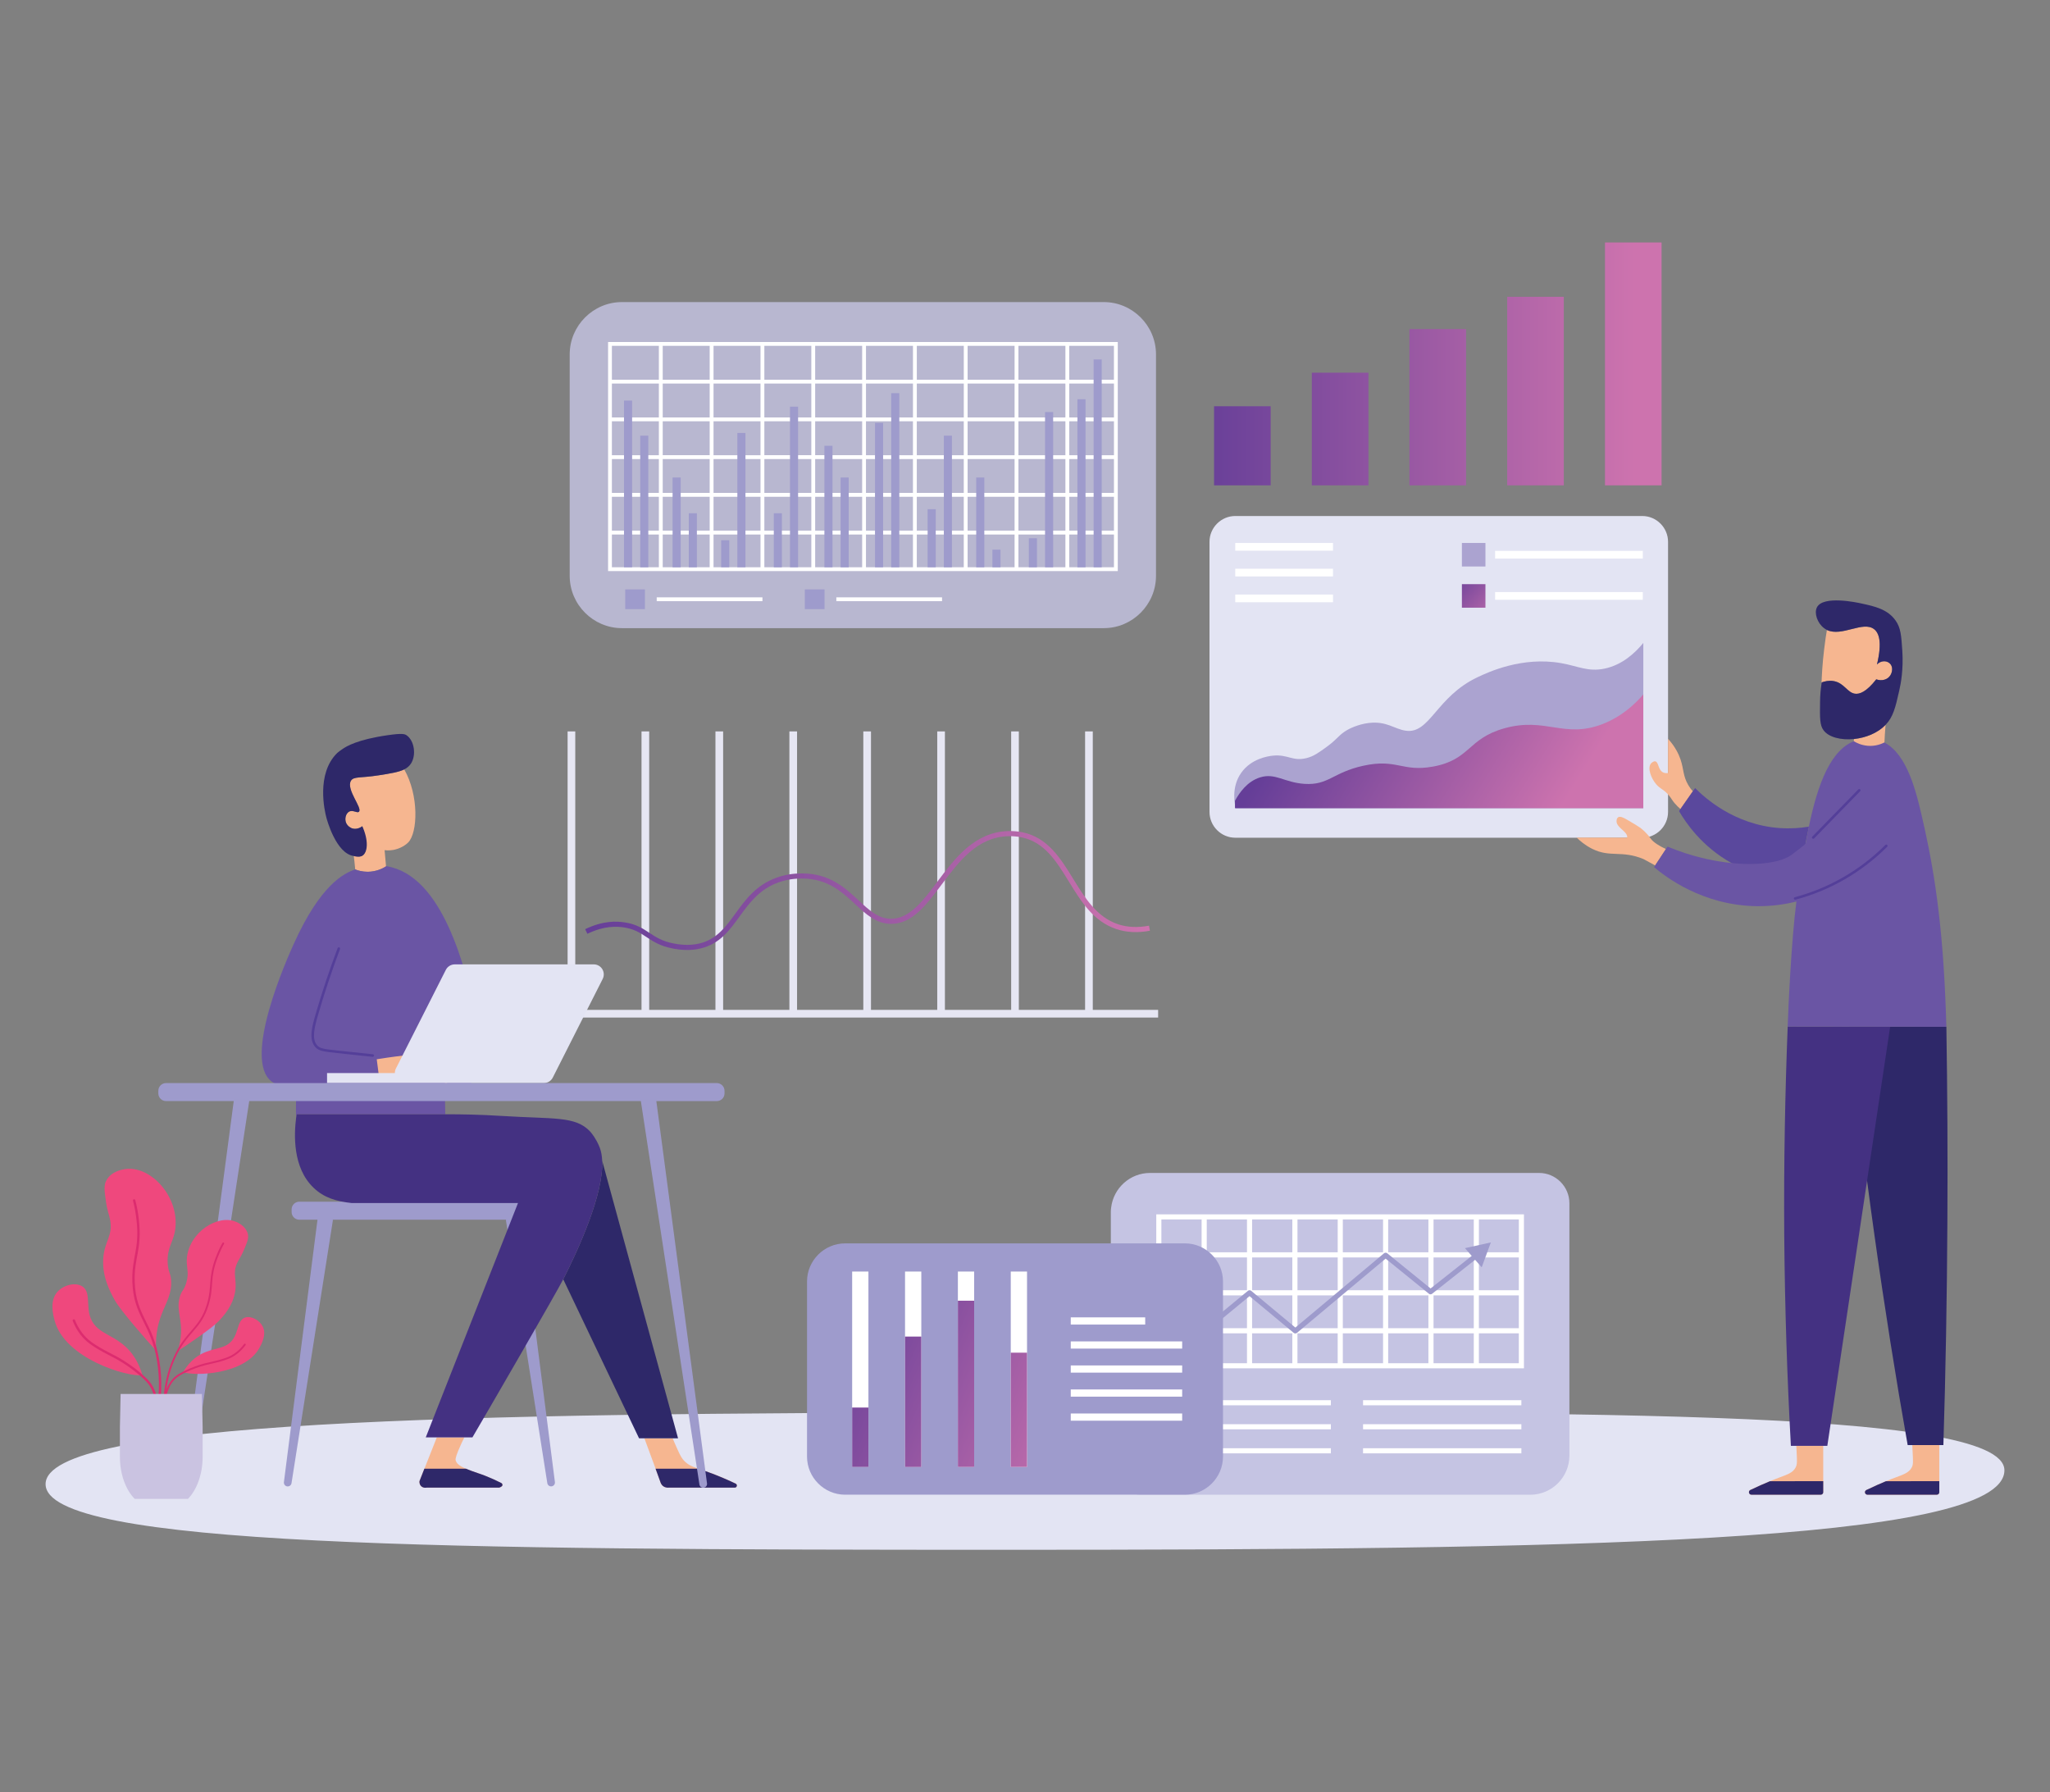 <?xml version="1.0" encoding="utf-8"?>
<!-- Generator: Adobe Illustrator 24.0.2, SVG Export Plug-In . SVG Version: 6.00 Build 0)  -->
<svg version="1.1" id="Layer_1" xmlns="http://www.w3.org/2000/svg" xmlns:xlink="http://www.w3.org/1999/xlink" x="0px" y="0px"
	 viewBox="0 0 858 750" style="enable-background:new 0 0 858 750;" xml:space="preserve">
<rect x="0" y="0" width="858" height="750" fill="#808080" stroke="none"/>
<style type="text/css">
	.st0{fill:#E3E4F3;}
	.st1{opacity:0.8;}
	.st2{fill:#C5C4E3;}
	.st3{fill:#9E9BCC;}
	.st4{fill:#FFFFFF;}
	.st5{fill:#E6E6F3;}
	.st6{fill:url(#SVGID_1_);}
	.st7{fill:#ABA3D0;}
	.st8{fill:url(#SVGID_2_);}
	.st9{fill:url(#SVGID_3_);}
	.st10{fill:url(#SVGID_4_);}
	.st11{fill:url(#SVGID_5_);}
	.st12{fill:url(#SVGID_6_);}
	.st13{fill:url(#SVGID_7_);}
	.st14{fill:url(#SVGID_8_);}
	.st15{fill:url(#SVGID_9_);}
	.st16{fill:url(#SVGID_10_);}
	.st17{fill:url(#SVGID_11_);}
	.st18{fill:url(#SVGID_12_);}
	.st19{fill:#F6B690;}
	.st20{fill:#2E2869;}
	.st21{fill:#5A489D;}
	.st22{fill:#443182;}
	.st23{fill:#6A55A4;}
	.st24{fill:#543F99;}
	.st25{fill:#EF487D;}
	.st26{fill:#DC2C6F;}
	.st27{fill:#CAC3E1;}
</style>
<g>
	<g>
		<path class="st0" d="M838.92,615.27c0,30.68-185.38,33.27-418.19,33.27s-401.65-1.23-401.65-27.48
			c0-26.25,169.95-29.94,402.75-29.94C654.64,591.12,838.92,589.01,838.92,615.27z"/>
	</g>
	<g>
		<g class="st1">
			<path class="st2" d="M483.83,148.29v92.69c0,12.03-9.85,21.88-21.84,21.88H260.28c-11.99,0-21.84-9.85-21.84-21.88v-92.69
				c0-12.03,9.85-21.88,21.84-21.88H462C473.99,126.41,483.83,136.26,483.83,148.29z"/>
		</g>
		<g>
			<rect x="336.85" y="246.65" class="st3" width="8.25" height="8.25"/>
			<rect x="350.04" y="249.97" class="st4" width="44.24" height="1.6"/>
			<g>
				<path class="st4" d="M254.5,143.11v95.88h213.33v-95.88H254.5z M466.22,158.9h-18.71v-14.18h18.71V158.9z M360.84,190.48h-19.66
					V176.3h19.66V190.48z M362.44,176.3h19.66v14.19h-19.66V176.3z M339.57,190.48h-19.66V176.3h19.66V190.48z M339.57,192.09v14.18
					h-19.66v-14.18H339.57z M341.18,192.09h19.66v14.18h-19.66V192.09z M362.44,192.09h19.66v14.18h-19.66V192.09z M383.71,192.09
					h19.66v14.18h-19.66V192.09z M383.71,190.48V176.3h19.66v14.19H383.71z M404.98,176.3h19.66v14.19h-19.66V176.3z M404.98,174.69
					v-14.18h19.66v14.18H404.98z M403.38,174.69h-19.66v-14.18h19.66V174.69z M382.11,174.69h-19.66v-14.18h19.66V174.69z
					 M360.84,174.69h-19.66v-14.18h19.66V174.69z M339.57,174.69h-19.66v-14.18h19.66V174.69z M318.3,174.69h-19.66v-14.18h19.66
					V174.69z M318.3,176.3v14.19h-19.66V176.3H318.3z M297.03,190.48h-19.66V176.3h19.66V190.48z M297.03,192.09v14.18h-19.66
					v-14.18H297.03z M298.64,192.09h19.66v14.18h-19.66V192.09z M318.3,207.88v14.18h-19.66v-14.18H318.3z M319.91,207.88h19.66
					v14.18h-19.66V207.88z M341.18,207.88h19.66v14.18h-19.66V207.88z M362.44,207.88h19.66v14.18h-19.66V207.88z M383.71,207.88
					h19.66v14.18h-19.66V207.88z M404.98,207.88h19.66v14.18h-19.66V207.88z M404.98,206.27v-14.18h19.66v14.18H404.98z
					 M426.25,192.09h19.66v14.18h-19.66V192.09z M426.25,190.48V176.3h19.66v14.19H426.25z M426.25,174.69v-14.18h19.66v14.18
					H426.25z M426.25,158.9v-14.18h19.66v14.18H426.25z M424.64,158.9h-19.66v-14.18h19.66V158.9z M403.38,158.9h-19.66v-14.18
					h19.66V158.9z M382.11,158.9h-19.66v-14.18h19.66V158.9z M360.84,158.9h-19.66v-14.18h19.66V158.9z M339.57,158.9h-19.66v-14.18
					h19.66V158.9z M318.3,158.9h-19.66v-14.18h19.66V158.9z M297.03,158.9h-19.66v-14.18h19.66V158.9z M297.03,160.51v14.18h-19.66
					v-14.18H297.03z M275.76,174.69H256.1v-14.18h19.66V174.69z M275.76,176.3v14.19H256.1V176.3H275.76z M275.76,192.09v14.18
					H256.1v-14.18H275.76z M275.76,207.88v14.18H256.1v-14.18H275.76z M277.37,207.88h19.66v14.18h-19.66V207.88z M297.03,223.67
					v13.72h-19.66v-13.72H297.03z M298.64,223.67h19.66v13.72h-19.66V223.67z M319.91,223.67h19.66v13.72h-19.66V223.67z
					 M341.18,223.67h19.66v13.72h-19.66V223.67z M362.44,223.67h19.66v13.72h-19.66V223.67z M383.71,223.67h19.66v13.72h-19.66
					V223.67z M404.98,223.67h19.66v13.72h-19.66V223.67z M426.25,223.67h19.66v13.72h-19.66V223.67z M426.25,222.06v-14.18h19.66
					v14.18H426.25z M447.52,207.88h18.71v14.18h-18.71V207.88z M447.52,206.27v-14.18h18.71v14.18H447.52z M447.52,190.48V176.3
					h18.71v14.19H447.52z M447.52,174.69v-14.18h18.71v14.18H447.52z M275.76,144.72v14.18H256.1v-14.18H275.76z M256.1,223.67
					h19.66v13.72H256.1V223.67z M447.52,237.39v-13.72h18.71v13.72H447.52z"/>
				<g>
					<rect x="261.17" y="167.63" class="st3" width="3.39" height="69.76"/>
					<rect x="267.95" y="182.31" class="st3" width="3.39" height="55.08"/>
					<rect x="281.5" y="199.82" class="st3" width="3.39" height="37.57"/>
					<rect x="288.28" y="214.78" class="st3" width="3.39" height="22.61"/>
					<rect x="388.25" y="213.08" class="st3" width="3.39" height="24.3"/>
					<rect x="395.03" y="182.31" class="st3" width="3.39" height="55.08"/>
					<rect x="408.58" y="199.82" class="st3" width="3.39" height="37.57"/>
					<rect x="415.36" y="230.02" class="st3" width="3.39" height="7.37"/>
					<rect x="366.22" y="176.95" class="st3" width="3.39" height="60.44"/>
					<rect x="373" y="164.53" class="st3" width="3.39" height="72.86"/>
					<rect x="301.83" y="226.08" class="st3" width="3.39" height="11.3"/>
					<rect x="308.61" y="181.18" class="st3" width="3.39" height="56.2"/>
					<rect x="323.86" y="214.78" class="st3" width="3.39" height="22.61"/>
					<rect x="330.64" y="170.17" class="st3" width="3.39" height="67.21"/>
					<rect x="345.04" y="186.55" class="st3" width="3.39" height="50.84"/>
					<rect x="351.82" y="199.82" class="st3" width="3.39" height="37.57"/>
					<rect x="430.61" y="225.24" class="st3" width="3.39" height="12.15"/>
					<rect x="437.39" y="172.43" class="st3" width="3.39" height="64.96"/>
					<rect x="450.94" y="167.07" class="st3" width="3.39" height="70.32"/>
					<rect x="457.72" y="150.41" class="st3" width="3.39" height="86.98"/>
				</g>
			</g>
			<rect x="261.67" y="246.65" class="st3" width="8.25" height="8.25"/>
			<rect x="274.86" y="249.97" class="st4" width="44.25" height="1.6"/>
		</g>
	</g>
	<g>
		<path class="st2" d="M656.85,503.51v105.6c0,9.05-7.34,16.39-16.39,16.39H477.59c-6.94,0-12.67-5.73-12.67-12.72V507.23
			c0-0.7,0.05-1.36,0.15-2.01c1.01-8.1,7.94-14.38,16.24-14.38h162.87C651.17,490.84,656.85,496.57,656.85,503.51z"/>
		<g>
			<rect x="485.01" y="585.93" class="st4" width="72.01" height="2.14"/>
			<rect x="485.01" y="595.98" class="st4" width="72.01" height="2.14"/>
			<rect x="485.01" y="606.04" class="st4" width="72.01" height="2.14"/>
		</g>
		<g>
			<path class="st4" d="M483.94,508.16v64.44h153.89v-64.44H483.94z M635.69,524.05h-16.71V510.3h16.71V524.05z M559.88,539.93
				h-16.84v-13.74h16.84V539.93z M562.02,526.19h16.84v13.74h-16.84V526.19z M540.89,539.93h-16.84v-13.74h16.84V539.93z
				 M540.89,542.07v13.74h-16.84v-13.74H540.89z M543.03,542.07h16.84v13.74h-16.84V542.07z M562.02,542.07h16.84v13.74h-16.84
				V542.07z M581,542.07h16.84v13.74H581V542.07z M581,539.93v-13.74h16.84v13.74H581z M599.99,526.19h16.84v13.74h-16.84V526.19z
				 M599.99,524.05V510.3h16.84v13.74H599.99z M597.85,524.05H581V510.3h16.84V524.05z M578.86,524.05h-16.84V510.3h16.84V524.05z
				 M559.88,524.05h-16.84V510.3h16.84V524.05z M540.89,524.05h-16.84V510.3h16.84V524.05z M521.91,524.05h-16.84V510.3h16.84
				V524.05z M521.91,526.19v13.74h-16.84v-13.74H521.91z M502.92,539.93h-16.84v-13.74h16.84V539.93z M502.92,542.07v13.74h-16.84
				v-13.74H502.92z M505.07,542.07h16.84v13.74h-16.84V542.07z M521.91,557.96v12.5h-16.84v-12.5H521.91z M524.05,557.96h16.84v12.5
				h-16.84V557.96z M543.03,557.96h16.84v12.5h-16.84V557.96z M562.02,557.96h16.84v12.5h-16.84V557.96z M581,557.96h16.84v12.5H581
				V557.96z M599.99,557.96h16.84v12.5h-16.84V557.96z M599.99,555.82v-13.74h16.84v13.74H599.99z M618.97,542.07h16.71v13.74
				h-16.71V542.07z M618.97,539.93v-13.74h16.71v13.74H618.97z M502.92,510.3v13.74h-16.84V510.3H502.92z M486.08,557.96h16.84v12.5
				h-16.84V557.96z M618.97,570.46v-12.5h16.71v12.5H618.97z"/>
			<path class="st3" d="M623.98,519.91c-3.61,0.8-7.23,1.6-10.84,2.4c1.5,1.72,2.27,2.6,2.84,3.25l-17.23,13.62l-18.14-14.72
				c-0.39-0.32-0.97-0.31-1.36,0.01l-37.09,31.07l-18.49-15.37c-0.4-0.33-0.98-0.33-1.37,0l-30.38,25.06
				c-0.46,0.37-0.52,1.05-0.14,1.51c0.21,0.26,0.51,0.39,0.82,0.39c0.24,0,0.48-0.08,0.68-0.25l29.69-24.49l18.49,15.37
				c0.4,0.33,0.98,0.33,1.37,0l37.1-31.07l18.12,14.7c0.39,0.32,0.95,0.32,1.34,0.01l17.99-14.22c0.56,0.65,1.32,1.51,2.76,3.16
				C621.43,526.85,622.71,523.38,623.98,519.91z"/>
		</g>
		<g>
			<rect x="570.49" y="585.93" class="st4" width="66.26" height="2.14"/>
			<rect x="570.49" y="595.98" class="st4" width="66.26" height="2.14"/>
			<rect x="570.49" y="606.04" class="st4" width="66.26" height="2.14"/>
		</g>
	</g>
	<g>
		<polygon class="st5" points="457.37,422.6 457.37,306.07 454.15,306.07 454.15,422.6 426.42,422.6 426.42,306.07 423.21,306.07 
			423.21,422.6 395.48,422.6 395.48,306.07 392.27,306.07 392.27,422.6 364.54,422.6 364.54,306.07 361.33,306.07 361.33,422.6 
			333.6,422.6 333.6,306.07 330.39,306.07 330.39,422.6 302.66,422.6 302.66,306.07 299.44,306.07 299.44,422.6 271.71,422.6 
			271.71,306.07 268.5,306.07 268.5,422.6 240.77,422.6 240.77,306.07 237.56,306.07 237.56,425.81 484.72,425.81 484.72,422.6 		
			"/>
		<linearGradient id="SVGID_1_" gradientUnits="userSpaceOnUse" x1="244.911" y1="372.656" x2="481.279" y2="372.656">
			<stop  offset="0" style="stop-color:#653E98"/>
			<stop  offset="1" style="stop-color:#CD73AE"/>
		</linearGradient>
		<path class="st6" d="M287.64,397.54c-2.74,0-4.95-0.41-6.05-0.62c-5.23-0.98-8.16-2.92-11-4.79c-2.62-1.73-5.09-3.36-9.3-4.01
			c-3.24-0.5-8.36-0.77-15.45,2.64l-0.93-1.93c7.62-3.66,13.18-3.36,16.7-2.82c4.67,0.72,7.46,2.56,10.16,4.34
			c2.66,1.75,5.41,3.57,10.2,4.46c1.69,0.32,6.13,1.15,10.89-0.02c7.11-1.74,10.92-6.97,14.95-12.52
			c4.26-5.87,8.67-11.94,17.29-15.02c4.93-1.77,9.03-1.74,10.75-1.74c11.44,0.04,17.87,6.02,23.54,11.3
			c4.42,4.11,8.23,7.67,13.59,7.67c7.75-0.04,13.38-7.56,19.34-15.52c7.3-9.74,15.57-20.77,29.6-21.18c2.05-0.06,4.07,0.11,5.99,0.5
			c10.61,2.15,16.06,11.02,21.33,19.6c4.84,7.87,9.84,16,18.83,18.93c3.84,1.25,8.16,1.44,12.82,0.56l0.39,2.11
			c-5.02,0.94-9.69,0.73-13.88-0.64c-9.74-3.16-14.95-11.64-19.99-19.84c-5.26-8.56-10.23-16.65-19.93-18.62
			c-1.73-0.35-3.63-0.52-5.5-0.46c-12.99,0.38-20.59,10.52-27.94,20.32c-6.29,8.4-12.24,16.33-20.98,16.37
			c-6.28,0-10.58-4-15.13-8.24c-5.38-5.01-11.49-10.69-22.09-10.73c-1.63,0.01-5.44-0.02-10.02,1.61c-8,2.87-12.21,8.66-16.28,14.27
			c-4.27,5.87-8.3,11.42-16.17,13.34C291.35,397.37,289.39,397.54,287.64,397.54z"/>
	</g>
	<g>
		<path class="st0" d="M687.33,350.56H517.02c-5.94,0-10.8-4.86-10.8-10.8V226.73c0-5.94,4.86-10.8,10.8-10.8h170.32
			c5.94,0,10.8,4.86,10.8,10.8v113.02C698.14,345.7,693.28,350.56,687.33,350.56z"/>
		<path class="st7" d="M687.78,338.21H517.2c-0.32-1.25-2.12-8.66,2.36-14.91c4.15-5.79,11.03-6.86,13.15-7.08
			c6.34-0.65,8.26,2.5,14.16,1.01c3.04-0.77,5.18-2.37,8.43-4.72c4.64-3.36,4.94-4.96,8.65-7.08c0.44-0.25,4.21-2.35,9.05-2.9
			c7.38-0.84,10.53,2.53,15.34,3.24c10.14,1.51,12.75-14.23,30.09-22.39c4.41-2.08,18.65-8.78,35.02-5.87
			c7.08,1.26,11.23,3.72,18.1,2.29c7.54-1.57,12.9-6.69,16.24-10.76C687.78,292.1,687.78,315.15,687.78,338.21z"/>
		<linearGradient id="SVGID_2_" gradientUnits="userSpaceOnUse" x1="552.839" y1="283.615" x2="649.799" y2="343.947">
			<stop  offset="0" style="stop-color:#653E98"/>
			<stop  offset="1" style="stop-color:#CD73AE"/>
		</linearGradient>
		<path class="st8" d="M687.78,338.21H516.89c0-2.84,0-0.28,0-3.11c1.87-3.45,5.15-8.11,10.47-9.78c6.43-2.01,10.13,2.13,18.58,2.7
			c10.07,0.67,11.87-4.75,24.54-7.56c14.2-3.15,16.3,2.69,29.28,0.33c15.7-2.85,14.39-11.72,29.94-16.04
			c17.21-4.77,24.96,4.39,40.86-1.69c8.26-3.16,13.88-8.57,17.22-12.46C687.78,306.48,687.78,322.35,687.78,338.21z"/>
		<rect x="625.76" y="230.52" class="st4" width="61.82" height="3.23"/>
		<rect x="625.76" y="247.76" class="st4" width="61.82" height="3.23"/>
		<rect x="517" y="227.21" class="st4" width="40.91" height="3.23"/>
		<rect x="517" y="238" class="st4" width="40.91" height="3.23"/>
		<rect x="517" y="248.79" class="st4" width="40.91" height="3.23"/>
		<rect x="611.86" y="227.21" class="st7" width="9.85" height="9.85"/>
		<linearGradient id="SVGID_3_" gradientUnits="userSpaceOnUse" x1="607.861" y1="240.643" x2="628.986" y2="261.318">
			<stop  offset="0" style="stop-color:#653E98"/>
			<stop  offset="1" style="stop-color:#CD73AE"/>
		</linearGradient>
		<rect x="611.86" y="244.45" class="st9" width="9.85" height="9.85"/>
	</g>
	<g>
		<linearGradient id="SVGID_4_" gradientUnits="userSpaceOnUse" x1="498.995" y1="152.283" x2="684.03" y2="152.283">
			<stop  offset="0" style="stop-color:#653E98"/>
			<stop  offset="1" style="stop-color:#CD73AE"/>
		</linearGradient>
		<polygon class="st10" points="671.74,203.1 695.43,203.1 695.43,101.46 671.74,101.46 		"/>
		<linearGradient id="SVGID_5_" gradientUnits="userSpaceOnUse" x1="498.995" y1="163.651" x2="684.031" y2="163.651">
			<stop  offset="0" style="stop-color:#653E98"/>
			<stop  offset="1" style="stop-color:#CD73AE"/>
		</linearGradient>
		<polygon class="st11" points="630.82,203.1 654.51,203.1 654.51,124.2 630.82,124.2 		"/>
		<linearGradient id="SVGID_6_" gradientUnits="userSpaceOnUse" x1="498.996" y1="170.406" x2="684.031" y2="170.406">
			<stop  offset="0" style="stop-color:#653E98"/>
			<stop  offset="1" style="stop-color:#CD73AE"/>
		</linearGradient>
		<polygon class="st12" points="589.9,203.1 613.59,203.1 613.59,137.71 589.9,137.71 		"/>
		<linearGradient id="SVGID_7_" gradientUnits="userSpaceOnUse" x1="498.996" y1="179.53" x2="684.031" y2="179.53">
			<stop  offset="0" style="stop-color:#653E98"/>
			<stop  offset="1" style="stop-color:#CD73AE"/>
		</linearGradient>
		<polygon class="st13" points="549.05,203.1 572.74,203.1 572.74,155.96 549.05,155.96 		"/>
		<linearGradient id="SVGID_8_" gradientUnits="userSpaceOnUse" x1="498.996" y1="186.552" x2="684.029" y2="186.552">
			<stop  offset="0" style="stop-color:#653E98"/>
			<stop  offset="1" style="stop-color:#CD73AE"/>
		</linearGradient>
		<polygon class="st14" points="508.13,203.1 531.82,203.1 531.82,170 508.13,170 		"/>
	</g>
	<g>
		<path class="st3" d="M495.92,625.48h-142.2c-8.77,0-15.95-7.18-15.95-15.95v-73.27c0-8.77,7.18-15.95,15.95-15.95h142.2
			c8.77,0,15.95,7.18,15.95,15.95v73.27C511.87,618.3,504.69,625.48,495.92,625.48z"/>
		<g>
			<rect x="356.66" y="532.1" class="st4" width="6.81" height="81.77"/>
			<rect x="378.79" y="532.1" class="st4" width="6.81" height="81.77"/>
			<rect x="400.91" y="532.1" class="st4" width="6.81" height="81.77"/>
			<rect x="423.04" y="532.1" class="st4" width="6.81" height="81.77"/>
			<g>
				<linearGradient id="SVGID_9_" gradientUnits="userSpaceOnUse" x1="331.495" y1="588.763" x2="439.068" y2="636.49">
					<stop  offset="0" style="stop-color:#653E98"/>
					<stop  offset="1" style="stop-color:#CD73AE"/>
				</linearGradient>
				<rect x="356.66" y="589.01" class="st15" width="6.81" height="24.86"/>
				<linearGradient id="SVGID_10_" gradientUnits="userSpaceOnUse" x1="344.135" y1="569.705" x2="448.702" y2="616.097">
					<stop  offset="0" style="stop-color:#653E98"/>
					<stop  offset="1" style="stop-color:#CD73AE"/>
				</linearGradient>
				<rect x="378.79" y="559.31" class="st16" width="6.81" height="54.57"/>
				<linearGradient id="SVGID_11_" gradientUnits="userSpaceOnUse" x1="353.491" y1="556.537" x2="457.361" y2="602.62">
					<stop  offset="0" style="stop-color:#653E98"/>
					<stop  offset="1" style="stop-color:#CD73AE"/>
				</linearGradient>
				<rect x="400.91" y="544.3" class="st17" width="6.81" height="69.57"/>
				<linearGradient id="SVGID_12_" gradientUnits="userSpaceOnUse" x1="354.808" y1="558.177" x2="459.796" y2="604.757">
					<stop  offset="0" style="stop-color:#653E98"/>
					<stop  offset="1" style="stop-color:#CD73AE"/>
				</linearGradient>
				<rect x="423.04" y="566.05" class="st18" width="6.81" height="47.82"/>
			</g>
			<g>
				<rect x="448.15" y="551.27" class="st4" width="31.16" height="3.01"/>
				<rect x="448.15" y="561.33" class="st4" width="46.63" height="3.01"/>
				<rect x="448.15" y="571.39" class="st4" width="46.63" height="3.01"/>
				<rect x="448.15" y="581.44" class="st4" width="46.63" height="3.01"/>
				<rect x="448.15" y="591.5" class="st4" width="46.63" height="3.01"/>
			</g>
		</g>
	</g>
	<g>
		<g>
			<path class="st19" d="M763.09,605.05v19.4c0,0.56-0.47,1.03-1.03,1.03h-29.04c-0.47,0-0.9-0.34-0.99-0.81
				c-0.13-0.47,0.09-0.94,0.51-1.16c3.13-1.5,5.91-2.7,8.27-3.69c1.54-0.64,2.91-1.15,4.06-1.58c3.26-1.24,5.48-1.93,6.64-4.11
				c0.73-1.37,0.64-2.53,0.43-6.77c-0.04-0.64-0.09-1.41-0.13-2.31H763.09z"/>
			<path class="st20" d="M763.09,619.83v4.63c0,0.56-0.47,1.03-1.03,1.03h-29.04c-0.47,0-0.9-0.34-0.99-0.81
				c-0.13-0.47,0.09-0.94,0.51-1.16c3.13-1.5,5.91-2.7,8.27-3.69H763.09z"/>
		</g>
		<g>
			<path class="st19" d="M811.67,604.71v19.75c0,0.56-0.47,1.03-1.03,1.03H781.6c-0.51,0-0.9-0.34-1.03-0.81
				c-0.13-0.47,0.13-0.94,0.56-1.16c3.08-1.5,5.87-2.7,8.23-3.69c1.54-0.64,2.86-1.15,4.06-1.58c3.26-1.24,5.48-1.93,6.68-4.11
				c0.73-1.37,0.6-2.53,0.39-6.77c-0.04-0.73-0.09-1.63-0.13-2.66H811.67z"/>
			<path class="st20" d="M811.67,619.83v4.63c0,0.56-0.47,1.03-1.03,1.03H781.6c-0.51,0-0.9-0.34-1.03-0.81
				c-0.13-0.47,0.13-0.94,0.56-1.16c3.08-1.5,5.87-2.7,8.23-3.69H811.67z"/>
		</g>
		<path class="st19" d="M708.51,331.14c-1.71,2.48-3.47,4.93-5.18,7.41c-0.77-0.64-1.63-1.5-2.48-2.48c-1.07-1.29-1.2-1.76-2.1-2.91
			c-2.4-3-3.64-2.74-5.57-4.97c-2.23-2.61-3.68-6.73-2.23-8.65c0.39-0.47,1.2-1.07,1.88-0.94c1.41,0.34,1.11,3.47,3.13,4.58
			c0.81,0.43,1.63,0.39,2.18,0.3v-14.31c3.04,3.34,4.46,6.43,5.23,8.65c1.37,4.07,0.99,6.85,3.21,10.67
			C707.18,329.52,707.87,330.42,708.51,331.14z"/>
		<path class="st21" d="M757.09,345.92c-1.5,7.07-2.74,14.69-3.98,22.53c-7.62,0-17.95-1.41-28.4-7.28
			c-12.55-7.03-19.15-16.92-21.98-21.76c0.21-0.3,6.43-9.17,6.73-9.64c3.68,3.73,16.24,15.42,35.47,16.75
			C749.42,346.82,753.53,346.52,757.09,345.92z"/>
		<path class="st20" d="M815.05,511.32c-0.17,31.83-0.73,62.97-1.67,93.39h-14.95c-5.01-28.27-9.68-57.62-13.92-87.95
			c-4.2-29.86-7.67-58.95-10.62-87.13c0,0,32.94,0,40.74,0.04C815.05,456.36,815.22,483.61,815.05,511.32z"/>
		<path class="st22" d="M791.1,429.63c-8.78,58.52-17.52,116.95-26.3,175.42h-15.25c-1.54-28.06-2.53-57.49-2.78-88.16
			c-0.21-30.63,0.36-60.06,1.48-88.12c-0.04,0.34-0.02,0.6-0.02,0.81C762.49,429.63,776.79,429.63,791.1,429.63z"/>
		<path class="st19" d="M697.24,355.3c-1.5,2.27-3,4.54-4.5,6.85c-4.71-2.57-4.67-2.53-4.88-2.66c-9.17-3.81-13.88-0.51-21.46-4.28
			c-3.08-1.54-5.27-3.47-6.51-4.71c7.03,0,14.09,0,21.08,0.04c0-0.09,0.09-0.26,0.09-0.34c-0.13-2.48-4.8-3.98-4.46-6.81
			c0-0.17,0.04-0.94,0.6-1.37c0.94-0.6,2.4,0.21,3.68,0.94c1.8,1.11,3.3,1.88,4.5,2.7c1.2,0.73,1.88,1.29,2.79,2.14
			c1.58,1.5,2.53,2.83,2.74,3.17C692.06,352.52,694.42,353.98,697.24,355.3z"/>
		<path class="st23" d="M814.62,429.67c-7.84,0-52.13-0.04-66.4-0.09c0-0.21-0.02-0.47,0.02-0.81c0.21-6.25,1.44-34.66,3.62-51.53
			c-5.05,1.29-10.54,2.01-16.45,1.97c-22.83-0.26-38.43-12.38-43.14-16.36c0.17-0.21,0.3-0.47,0.47-0.69
			c1.5-2.31,4.97-7.54,5.18-7.88c5.4,2.23,9.98,3.6,13.19,4.41c17.95,4.63,33.03,3.17,38.68-0.94c0.21-0.21,1.63-1.2,3.38-2.57
			c0.81-0.64,1.67-1.37,2.53-2.06c0.43-2.44,0.9-4.88,1.37-7.2c3.81-18.29,9.3-32.56,19.62-36.03c0.81-0.26,5.18-1.67,10.07,0
			c10.45,3.64,14.61,18.76,17.48,31.14c3.94,17.01,8.4,39.15,9.98,77.32C814.45,423.12,814.54,427.06,814.62,429.67z"/>
		<path class="st24" d="M751.32,376.51c-0.24,0-0.45-0.16-0.52-0.4c-0.08-0.28,0.1-0.58,0.38-0.66c7.15-1.9,14.02-4.74,20.43-8.44
			c6.38-3.68,12.26-8.2,17.49-13.43c0.21-0.21,0.55-0.21,0.76,0c0.21,0.21,0.21,0.55,0,0.76c-5.3,5.29-11.25,9.86-17.71,13.6
			c-6.49,3.74-13.45,6.62-20.69,8.55C751.41,376.51,751.36,376.51,751.32,376.51z"/>
		<path class="st24" d="M758.9,351c-0.13,0-0.27-0.05-0.37-0.15c-0.21-0.21-0.22-0.55-0.01-0.76l19.26-19.75
			c0.21-0.21,0.55-0.22,0.76-0.01c0.21,0.21,0.22,0.55,0.01,0.76l-19.26,19.75C759.18,350.95,759.04,351,758.9,351z"/>
		<path class="st19" d="M791.15,282.65c-1.11,1.76-3.55,2.48-5.87,1.63c-4.2,5.35-7.07,6.34-9.04,6c-3.17-0.56-4.41-4.5-8.82-5.27
			c-2.01-0.34-3.77,0.13-4.97,0.56c-0.04,0.17-0.04,0.39-0.09,0.6c0.13-3.51,0.39-8.52,1.11-14.44c0.47-3.73,0.81-6.3,1.16-8.1
			c6.25,3,15.16-3.98,19.79-0.3c1.97,1.54,3.43,5.31,1.16,14.74c1.5-1.58,3.81-1.76,5.23-0.56
			C792.43,278.84,792.05,281.28,791.15,282.65z"/>
		<path class="st19" d="M789.18,303.34c-0.26,3-0.39,5.44-0.47,7.33c-1.07,0.56-3.68,1.71-7.07,1.41c-2.74-0.26-4.76-1.29-5.78-1.93
			l0.13-0.9C780.82,308.74,785.83,306.81,789.18,303.34z"/>
		<path class="st20" d="M794.91,288.95c-1.63,7.28-2.57,11.1-5.74,14.39c-3.34,3.47-8.35,5.4-13.19,5.91
			c-5.48,0.56-10.67-0.73-12.81-3.73c-1.54-2.1-1.5-5.23-1.41-11.44c0-3.21,0.3-5.91,0.6-7.88c0.04-0.26,0.04-0.47,0.09-0.64
			c1.2-0.43,2.96-0.9,4.97-0.56c4.41,0.77,5.65,4.71,8.82,5.27c1.97,0.34,4.84-0.64,9.04-6c2.31,0.86,4.76,0.13,5.87-1.63
			c0.9-1.37,1.29-3.81-0.34-5.14c-1.41-1.2-3.73-1.03-5.23,0.56c2.27-9.42,0.81-13.19-1.16-14.74c-4.63-3.68-13.54,3.3-19.79,0.3
			c-0.39-0.21-0.77-0.43-1.16-0.73c-2.83-2.1-4.24-6.25-3.04-8.7c2.57-5.14,16.84-2.06,18.76-1.63c5.35,1.16,10.84,2.36,14.18,7.11
			c2.18,3.04,2.4,6.3,2.83,12.85C796.67,280.08,795.6,285.99,794.91,288.95z"/>
	</g>
	<g>
		<path class="st3" d="M218.21,510.41h3.29c1.77,0,3.21-1.45,3.21-3.21v-1.12c0-1.77-1.45-3.21-3.21-3.21h-96.24
			c-1.77,0-3.21,1.45-3.21,3.21v1.12c0,1.77,1.45,3.21,3.21,3.21h7.62l-14.05,109.8c-0.11,0.86,0.48,1.66,1.34,1.79
			c0.88,0.14,1.7-0.46,1.84-1.34l17.3-109.9c0.02-0.12-0.03-0.24-0.03-0.36h72.52c0,0.15-0.04,0.3-0.02,0.45l17.29,109.8
			c0.14,0.85,0.93,1.45,1.79,1.34c0.88-0.11,1.5-0.92,1.39-1.8L218.21,510.41z"/>
		<g>
			<g>
				<path class="st19" d="M210.29,621.33c0,0-0.01,0.13-0.01,0.26c-0.09,0.34-0.59,0.68-1.32,0.94h-30.41c0,0-1.41,0.29-2.36-0.69
					c-0.77-0.86-0.66-1.92-0.61-2.05c2.4-6.08,4.8-12.21,7.24-18.29h11.52c-0.81,1.63-1.71,3.51-2.57,5.61
					c-1.29,3.17-1.2,3.86-0.94,4.33c0.64,1.54,2.1,2.65,9.59,5.18c0,0,3.55,1.08,9.38,3.99c0.04,0.04,0.17,0.09,0.25,0.18
					C210.19,620.95,210.29,621.11,210.29,621.33z"/>
				<path class="st20" d="M175.58,619.78c-0.02,0.14-0.17,1.21,0.61,2.05c0.94,1,2.29,0.71,2.36,0.69c10.14,0,20.28,0,30.41,0
					c0.73-0.24,1.24-0.62,1.32-0.94c0.03-0.13,0.01-0.26,0.01-0.26c-0.01-0.2-0.09-0.4-0.23-0.55c-0.09-0.09-0.18-0.14-0.25-0.18
					c-5.83-2.93-9.38-3.99-9.38-3.99c-2.38-0.79-4.09-1.44-5.42-2.01h-17.39C176.93,616.32,176.26,618.05,175.58,619.78z"/>
			</g>
			<g>
				<path class="st19" d="M308.39,621.84c-0.09,0.39-0.43,0.69-0.86,0.69H279.9c-0.64,0.04-1.51-0.03-2.24-0.55
					c-0.9-0.6-1.21-1.55-1.29-1.89c-0.51-1.54-3.03-8.36-6.67-18.21h11.82c2.27,5.27,3.38,7.92,4.67,9.25
					c3.13,3.38,5.83,2.78,16.5,7.36c2.27,0.94,4.05,1.8,5.21,2.35C308.24,621.02,308.47,621.41,308.39,621.84z"/>
				<path class="st20" d="M276.37,620.09c0.1,0.32,0.4,1.28,1.29,1.89c0.74,0.51,1.59,0.59,2.24,0.55c9.21,0,18.42,0,27.63,0
					c0.41,0,0.77-0.29,0.86-0.69c0.09-0.4-0.11-0.82-0.49-0.99c-1.12-0.54-2.95-1.39-5.21-2.35c-4.91-2.09-8.07-3.1-10.43-3.9
					h-17.88C275.43,617.44,276.13,619.36,276.37,620.09z"/>
			</g>
			<path class="st19" d="M170.83,352.56c-2.01,1.97-4.63,2.7-4.63,2.7c-2.18,0.73-4.07,0.64-5.23,0.51c0.21,2.27,0.43,4.5,0.6,6.77
				c-1.24,0.81-3.98,2.23-7.63,2.27c-2.27,0-4.07-0.51-5.27-0.99c-0.26-2.78-0.43-4.46-0.6-5.61c0.04,0.04,0.17,0.04,0.17,0.04
				c0.51,0.04,0.94,0.04,1.24,0c1.07,0.26,1.76,0.09,2.18-0.17c2.1-1.24,2.1-6.17-0.04-12.34c-0.09,0.09-2.01,1.63-4.28,0.9
				c-0.21-0.09-1.84-0.69-2.53-2.4c-0.64-1.71-0.04-3.77,1.2-4.54c1.63-0.99,3.38,0.69,4.2,0c1.67-1.46-5.48-9.3-3.34-12.98
				c1.16-1.88,3.9-1.07,11.57-2.27c4.93-0.77,8.4-1.33,10.75-2.48C175.41,332.9,174.85,348.49,170.83,352.56z"/>
			<path class="st20" d="M171.98,319.57c-0.69,1.03-1.59,1.8-2.78,2.4c-2.36,1.16-5.83,1.71-10.75,2.48
				c-7.67,1.2-10.41,0.39-11.57,2.27c-2.14,3.68,5.01,11.52,3.34,12.98c-0.81,0.69-2.57-0.99-4.2,0c-1.24,0.77-1.84,2.83-1.2,4.54
				c0.69,1.71,2.31,2.31,2.53,2.4c2.27,0.73,4.2-0.81,4.28-0.9c2.68,5.89,2.34,10.92,0.04,12.34c-0.44,0.27-1.51,0.76-3.6,0.13
				c-7.45-0.99-11.31-15.38-11.52-16.28c-0.64-2.44-4.33-18.12,4.58-26.82c0.69-0.64,1.29-0.99,2.18-1.63
				c1.67-1.16,6.17-3.98,18.98-5.83c6-0.86,7.07-0.51,7.88,0.04C173.4,309.89,174.34,315.98,171.98,319.57z"/>
			<path class="st23" d="M199.1,424.14c-4.37-18.63-13.62-57.87-37.4-61.69c-0.04,0.04-0.09,0.04-0.13,0.09
				c-1.24,0.81-3.98,2.23-7.63,2.27c-2.27,0-4.07-0.51-5.27-0.99c-4.67,1.59-14.48,6.25-25.75,31.23
				c-2.61,5.78-21.76,48.41-9.12,57.62c1.88,1.37,3.77,1.54,9.42,1.46h0.86c-0.21,4.93-0.26,9.6-0.17,13.79
				c0.09-0.64,0.17-1.16,0.26-1.63h62.2c-0.04-3.47-0.13-7.45-0.34-11.87c3.86,0.77,8.65,0.99,11.99-1.76
				C200.68,450.57,204.07,445.35,199.1,424.14z"/>
			<path class="st19" d="M157.68,443.27c3-0.49,5.58-0.85,7.59-1.12c6.01-0.81,8.17-0.9,10.75-0.45c2.8,0.5,4.21,1.31,4.58,1.53
				c1.49,0.89,2.44,2.09,4.33,4.47c3.11,3.92,2.74,4.79,2.58,5.05c-0.17,0.28-0.46,0.39-0.51,0.41c-2.2,0.81-6.08-7.06-8.25-6.35
				c-1.11,0.36-0.31,2.49-1.91,4.02c-2.63,2.51-8.76,0.61-9.43,0.4c-2.09-0.65-3.11-1.44-5.21-1.34c-1.51,0.07-2.73,0.56-3.54,0.98
				C158.33,448.34,158.01,445.81,157.68,443.27z"/>
			<path class="st0" d="M252.08,405.55c-0.76-1.24-2.11-1.99-3.56-1.99h-58.19c-1.58,0-3.02,0.89-3.73,2.29l-20.91,41.31
				c-0.3,0.59-0.43,1.24-0.43,1.88h-28.38v4.19h90.74c1.58,0,3.02-0.89,3.73-2.29l20.91-41.31
				C252.91,408.33,252.84,406.79,252.08,405.55z"/>
			<path class="st24" d="M155.98,442.24c0,0-8.72-0.88-14.82-1.56c-5.75-0.63-7.69-0.84-9.19-2.51c-2.93-3.26-1.27-8.98,0.2-14.02
				c2.62-9,5.69-18.21,9.13-27.38c0.1-0.28,0.41-0.42,0.69-0.31c0.28,0.1,0.42,0.41,0.31,0.69c-3.43,9.14-6.49,18.33-9.1,27.3
				c-1.68,5.77-2.78,10.4-0.43,13.01c1.17,1.31,2.73,1.52,8.51,2.16c6.1,0.67,11.16,1.19,14.76,1.55c0.29,0.03,0.51,0.29,0.48,0.59
				C156.48,442.03,156.25,442.24,155.98,442.24z"/>
			<path class="st20" d="M283.79,601.88c-10.6-38.71-21.19-77.41-31.75-116.12c0.6,13.99-9.9,36.97-16.3,49.58
				c10.58,22.18,21.14,44.35,31.73,66.54H283.79z"/>
			<path class="st22" d="M252.04,485.76c-0.09-2.04-0.41-3.9-1.02-5.5c-0.36-0.95-0.77-1.81-1.19-2.59
				c-0.03-0.05-0.05-0.11-0.08-0.16c-1.38-2.54-2.8-4.06-2.8-4.06c-6.17-6.51-15.16-5.1-36.97-6.47c-9.42-0.6-17.31-0.69-22.7-0.69
				h-63.1c-0.09,0.47-0.17,0.99-0.26,1.63c-0.81,6.55-1.59,20.61,7.33,29.13c4.33,4.16,9.55,5.7,15.94,6.38h69.61
				c-12.85,32.69-25.75,65.37-38.6,98.06h19.53c6.51-11.05,35.25-60.71,38.01-66.16C242.14,522.73,252.65,499.75,252.04,485.76z"/>
		</g>
		<path class="st3" d="M300.01,453.23H69.48c-1.77,0-3.21,1.45-3.21,3.21v1.12c0,1.77,1.45,3.21,3.21,3.21h28.35L76.62,620.75
			c-0.11,0.86,0.48,1.67,1.35,1.8c0.88,0.13,1.7-0.47,1.83-1.35l24.51-160.44h163.91l24.51,160.44c0.13,0.86,0.93,1.47,1.8,1.35
			c0.88-0.12,1.5-0.92,1.38-1.8l-21.21-159.98h25.33c1.77,0,3.21-1.45,3.21-3.21v-1.12C303.22,454.67,301.78,453.23,300.01,453.23z"
			/>
	</g>
	<g>
		<g>
			<g>
				<path class="st25" d="M46.13,510.71c-0.44-2.56-1.21-3.74-1.82-8.16c-0.61-4.38-0.93-6.63,0.3-8.76
					c2.16-3.72,6.67-4.4,7.72-4.56c10.69-1.62,22.93,11.63,20.99,25.33c-0.77,5.43-3.42,7.33-3.15,13.78
					c0.18,4.27,1.38,4.2,1.49,8.1c0.26,9.16-7.13,13.1-6.33,28.78c-3.49-3.85-14.86-16.69-17.36-21.24
					c-1.96-3.57-5.46-10.08-4.7-17.99C43.93,519.14,47.23,517.16,46.13,510.71z"/>
				<path class="st25" d="M24.05,540.56c-3.36,3.75-1.84,9.58-1.22,11.95c4.17,16.02,30.48,23.8,36.81,22.98
					c-4.57-15.18-14.69-15.32-19.56-20.49c-5.52-5.85-1.03-13.87-5.72-16.74C31.38,536.45,26.52,537.8,24.05,540.56z"/>
				<g>
					<path class="st26" d="M66.7,569.5c-2.62-16.21-9.78-18.64-10.31-32.94c-0.38-10.38,3.17-13.59,1.73-26.19
						c-0.31-2.72-0.76-5.43-1.48-8.1c-0.19-0.71-1.16-0.49-0.96,0.26c0.7,2.62,1.15,5.28,1.45,7.95c1.41,12.4-2.12,15.6-1.73,26.1
						c0.54,14.54,7.76,17.06,10.34,33c1.27,7.83,0.99,15.85-0.84,24.02c-0.06,0.27,0.15,0.38,0.41,0.44
						c0.27,0.06,0.5,0.05,0.56-0.22C67.73,585.53,67.99,577.45,66.7,569.5z"/>
					<path class="st26" d="M64.9,593.49c1.01-7.54-1-11.99-2.85-14.39c-1.46-1.9-6.39-6.44-13.04-10.22
						c-1.87-1.06-9.2-4.47-12.74-7.61c-2.49-2.21-4.45-5.07-5.83-8.5c-0.25-0.61,0.68-0.99,0.93-0.37c1.32,3.28,3.2,6.02,5.57,8.13
						c3.46,3.08,10.61,6.37,12.57,7.49c6.63,3.77,11.74,8.42,13.34,10.48c1.97,2.56,4.1,7.25,3.05,15.13
						C65.81,594.27,64.81,594.14,64.9,593.49z"/>
				</g>
			</g>
			<g>
				<path class="st25" d="M99.27,528.51c0.82-1.82,1.63-2.55,2.94-5.73c1.3-3.14,1.98-4.76,1.47-6.58c-0.89-3.19-4.11-4.58-4.87-4.9
					c-7.65-3.29-19.35,4.21-20.56,14.8c-0.48,4.19,1.13,6.12-0.33,10.88c-0.97,3.15-1.84,2.86-2.68,5.75
					c-1.97,6.77,2.77,11.15-0.87,22.68c3.35-2.19,14.31-9.55,17.06-12.46c2.16-2.28,6.03-6.45,6.99-12.49
					C99.26,535.21,97.19,533.1,99.27,528.51z"/>
				<path class="st25" d="M109.92,555.03c1.77,3.44-0.49,7.49-1.41,9.14c-6.22,11.12-27.33,11.82-31.89,9.98
					c6.36-10.43,13.92-8.57,18.55-11.47c5.25-3.29,3.46-10.14,7.52-11.36C105.26,550.55,108.62,552.5,109.92,555.03z"/>
				<g>
					<path class="st26" d="M72.52,568.31c5.1-11.57,10.91-11.99,14.08-22.54c2.3-7.66,0.28-10.74,3.8-19.85
						c0.76-1.96,1.62-3.9,2.68-5.75c0.28-0.49,0.96-0.14,0.67,0.38c-1.03,1.81-1.88,3.71-2.63,5.64
						c-3.46,8.97-1.45,12.04-3.78,19.79c-3.23,10.73-9.09,11.2-14.11,22.58c-2.46,5.59-3.82,11.62-4.04,18.06
						c-0.01,0.21-0.18,0.25-0.39,0.25c-0.21,0-0.38-0.06-0.38-0.28C68.64,580.06,70.02,573.99,72.52,568.31z"/>
					<path class="st26" d="M69.2,586.54c0.72-5.81,3.07-8.74,4.92-10.17c1.46-1.13,6.01-3.56,11.7-5.08
						c1.6-0.43,7.72-1.54,10.97-3.2c2.28-1.17,4.3-2.92,6-5.2c0.3-0.41-0.31-0.87-0.62-0.46c-1.62,2.19-3.55,3.86-5.73,4.98
						c-3.18,1.62-9.14,2.69-10.82,3.14c-5.68,1.52-10.39,3.99-11.97,5.22c-1.97,1.52-4.46,4.61-5.21,10.68
						C68.37,586.95,69.14,587.04,69.2,586.54z"/>
				</g>
			</g>
		</g>
		<path class="st27" d="M84.81,597.09v12.53c0,7.36-2.48,13.9-6.16,17.62H56.39c-3.72-3.72-6.2-10.26-6.2-17.62v-12.53
			c0.12-4.59,0.21-9.18,0.29-13.77h34.04C84.6,587.91,84.73,592.5,84.81,597.09z"/>
	</g>
</g>
</svg>
